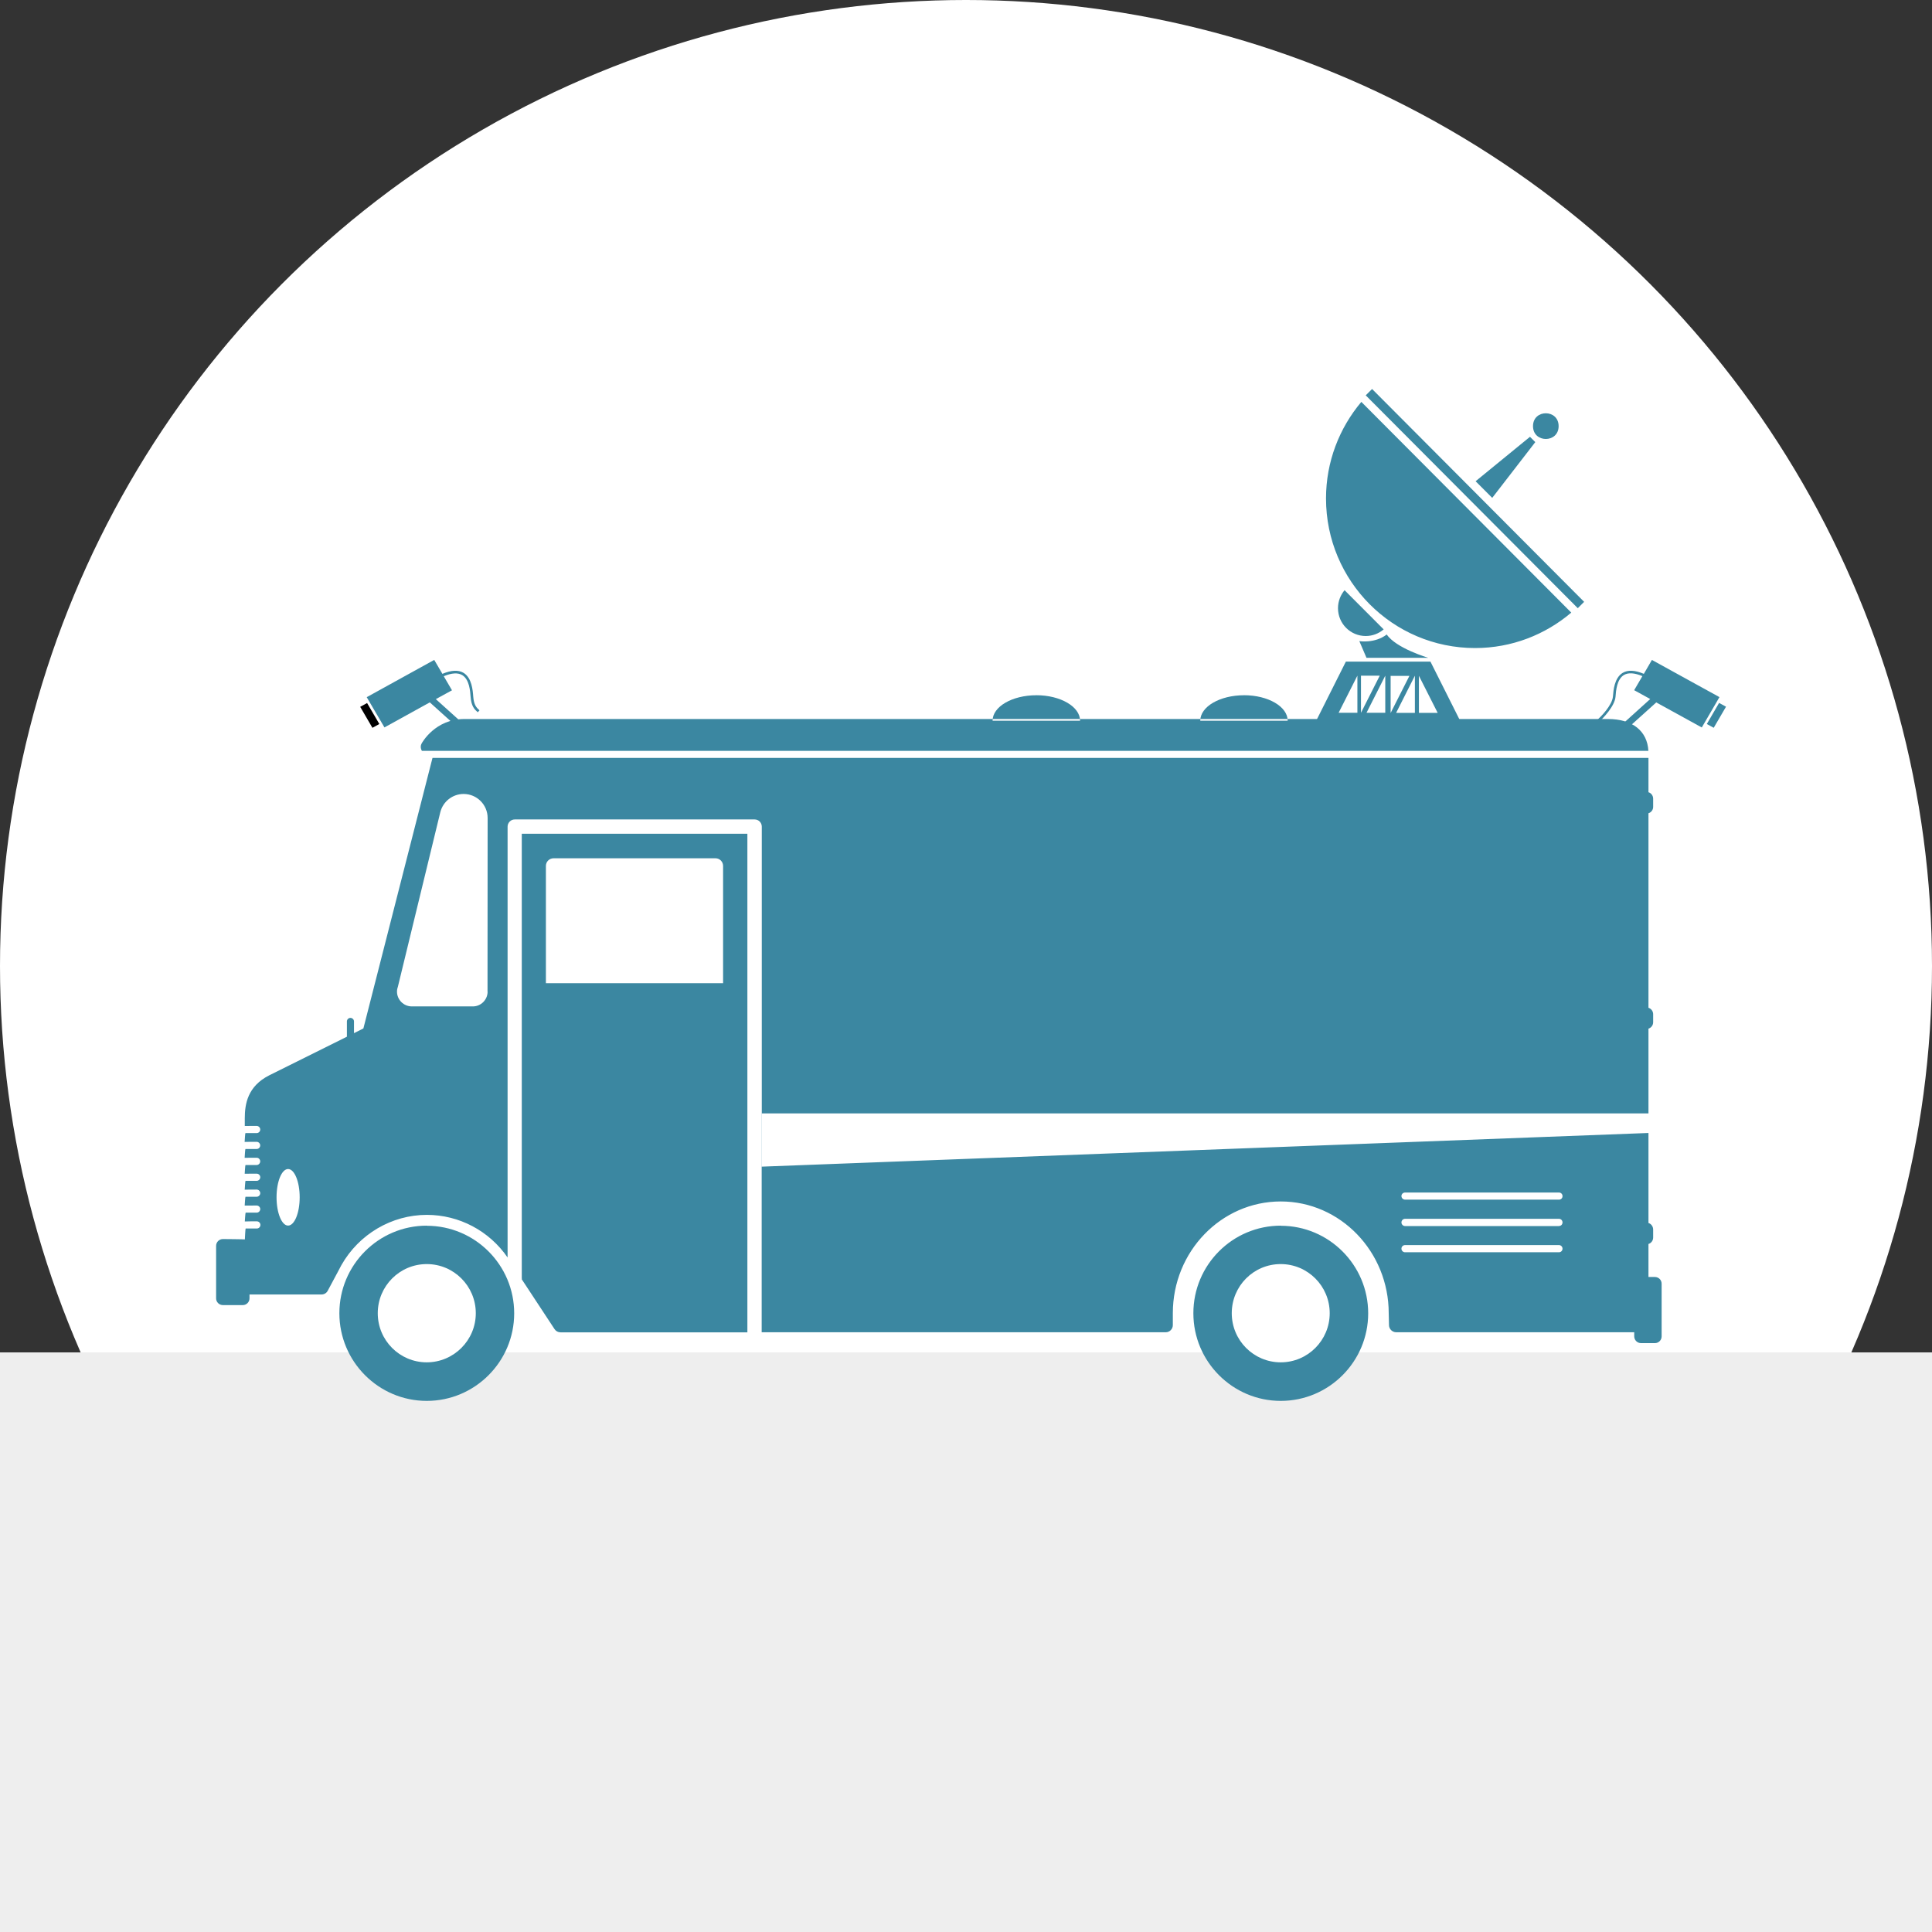 <svg viewBox="0 0 70 70" xmlns="http://www.w3.org/2000/svg" fill-rule="evenodd" clip-rule="evenodd" stroke-linejoin="round" stroke-miterlimit="1.414">
    <rect x="0" y="0" width="70" height="70" fill="#333333" stroke="none"/>
    <circle cx="35" cy="35" r="35" fill="#fff"/>
    <path d="M0 49h70v21H0V49z" fill="#eee"/>
    <ellipse cx="10.5" cy="43.75" rx="1.167" ry="1.75" fill="#fff"/>
    <circle cx="15.167" cy="47.833" r="2.333" fill="#fff"/>
    <circle cx="46.667" cy="47.833" r="2.333" fill="#fff"/>
    <path d="M50.167 43.167h7V45.5h-7v-2.333z" fill="#fff"/>
    <g fill="#3b87a1">
        <path d="M15.463 44.408c-1.748 0-3.167 1.422-3.167 3.173 0 1.75 1.42 3.176 3.167 3.176 1.744 0 3.167-1.422 3.167-3.173 0-1.75-1.42-3.172-3.167-3.172v-.002zm0 4.952c-.982 0-1.776-.795-1.776-1.78 0-.983.794-1.78 1.776-1.78.98 0 1.776.797 1.776 1.78 0 .982-.798 1.78-1.78 1.78h.003z"/>
        <path d="M37.548 25.19c-.875 0-1.585.413-1.585.923h3.17c0-.51-.71-.924-1.585-.924zM45.073 25.19c-.875 0-1.585.413-1.585.923h3.167c0-.51-.706-.924-1.582-.924zM46.405 44.408c-1.748 0-3.167 1.422-3.167 3.173 0 1.75 1.42 3.176 3.167 3.176 1.745 0 3.167-1.422 3.167-3.173 0-1.75-1.422-3.172-3.167-3.172v-.002zm0 4.952c-.982 0-1.776-.795-1.776-1.78 0-.983.79-1.78 1.773-1.78.982 0 1.776.797 1.776 1.78 0 .982-.794 1.78-1.776 1.78zM15.288 27.204h44.436c-.04-.724-.582-1.153-1.466-1.153h-41.43c-1.065 0-1.534.855-1.553.89-.037.065-.04.146-.012.215.006.02.015.035.025.05zM18.908 46.312l-.003.04 1.188 1.806c.047.072.128.115.216.115h6.77V30.208h-8.174v16.104h.002zm1.15-15.215h5.866c.153 0 .275.126.275.276v4.25h-6.42v-4.25c0-.153.125-.276.28-.276h-.002zM27.597 42.27l32.13-1.22v-3.78c.1-.032.17-.124.17-.233v-.29c0-.108-.07-.202-.17-.234v-7.048c.1-.03.17-.122.17-.23v-.296c0-.11-.07-.206-.17-.235v-1.243H15.67l-2.504 9.802c-.078.037-.196.097-.34.17v-.425c0-.07-.06-.128-.13-.128s-.127.06-.127.128v.554c-.91.45-2.418 1.2-2.81 1.397-.79.397-.89 1.045-.89 1.56v.278c.01-.003.43-.003.43-.003.07 0 .13.06.13.13 0 .073-.06.13-.13.13h-.407c-.01 0-.028.32-.028.32.008-.004.434-.004.434-.004.07 0 .13.06.13.13 0 .074-.06.13-.13.13h-.406c-.01 0-.028.32-.028.32.008-.003.434-.003.434-.003.073 0 .13.06.13.13 0 .073-.06.133-.13.133h-.404c-.01 0-.028.317-.028.317.008-.003.434-.003.434-.003.072 0 .13.06.13.128 0 .072-.06.132-.13.132h-.405c-.01 0-.028.32-.028.32.006-.004.432-.004.432-.004.072 0 .13.06.13.13 0 .072-.06.13-.13.13h-.405c-.01 0-.028.32-.028.32.007-.002.433-.002.433-.002.072 0 .13.06.13.128 0 .072-.06.13-.13.13H8.9c-.01 0-.03.32-.03.32.01-.005.435-.005.435-.005.072 0 .13.06.13.13 0 .074-.06.13-.13.13H8.9c-.01 0-.028.395-.028.395-.023-.007-.795-.013-.795-.013-.135 0-.247.11-.247.245v1.905c0 .134.11.243.247.243h.72c.134 0 .243-.11.243-.244v-.14h2.607c.097 0 .185-.052.228-.137l.36-.673c.06-.117.097-.186.135-.255.635-1.12 1.82-1.82 3.095-1.82 1.172 0 2.263.58 2.926 1.544V29.95c0-.143.118-.26.26-.26h8.69c.147 0 .26.117.26.26v12.32h-.003zm-17.16 2.135c-.23 0-.417-.46-.417-1.025 0-.567.187-1.024.418-1.024.232 0 .42.46.42 1.024 0 .567-.188 1.025-.42 1.025zm7.23-8.477c0 .294-.24.536-.534.536H14.92c-.295 0-.536-.242-.536-.536 0-.066.013-.128.035-.188l1.535-6.316c.1-.388.447-.657.844-.657.48 0 .87.39.87.87l-.004 6.29zm42.29 10.34h-.23v-1.196c.1-.032.17-.122.17-.235v-.288c0-.11-.07-.207-.17-.238v-3.97h-32.13v7.93h14.637c.144 0 .26-.116.26-.26v-.433c0-2.233 1.754-4.047 3.91-4.047 2.158 0 3.912 1.817 3.912 4.053l.01.43c.002.14.12.256.26.256h8.625v.148c0 .136.11.246.247.246h.503c.136 0 .243-.11.243-.244v-1.904c.003-.138-.107-.248-.244-.248l-.002-.002zm-3.472-.896h-5.578c-.072 0-.13-.06-.13-.13 0-.073.058-.13.13-.13h5.578c.072 0 .128.06.128.13s-.056.13-.128.13zm0-.95h-5.578c-.072 0-.13-.062-.13-.13 0-.072.058-.132.13-.132h5.578c.072 0 .128.06.128.13 0 .074-.056.13-.128.13v.002zm0-.957h-5.578c-.072 0-.13-.06-.13-.13s.058-.127.13-.127h5.578c.072 0 .128.056.128.128.003.073-.056.13-.128.13z"/>
        <path d="M49.483 14.324l.23-.23 7.683 7.712-.23.23-7.683-7.712z"/>
        <path d="M55.627 16.02l-.193-.194-1.97 1.61.602.603 1.56-2.02z"/>
        <path d="M48.044 18.06c0 2.994 2.418 5.42 5.4 5.42 1.33 0 2.545-.485 3.486-1.284l-7.606-7.635c-.797.948-1.28 2.168-1.28 3.5zm.434 3.976c0 .557.45 1.008 1.005 1.008.247 0 .473-.09.65-.24l-1.417-1.42c-.147.176-.238.403-.238.652zm7.994-6.596c0 .62-.928.62-.928 0 0-.622.928-.622.928 0M46.308 26.48h7.975v.58h-7.975v-.58zm2.945-3.247l.257.6h2.237s-1.167-.345-1.502-.844c-.44.334-.992.24-.992.24v.003zM53 26.307l-1.172-2.335h-3.065l-1.172 2.335H53zm-1.59-1.822l.68 1.344h-.68v-1.347.002zm-.146 1.344h-.68l.68-1.347v1.346zm-.883-1.34h.684l-.68 1.344V24.49h-.003zm-.19 1.337h-.68l.68-1.345v1.345zm-.88-1.345h.68l-.68 1.344V24.48v.002zm-.13 0v1.344h-.68l.68-1.345v.002z"/>
    </g>
    <path d="M15.572 25.448l1.136 1.023.158-.172-1.075-.968.585-.32-.298-.51c.287-.12.512-.135.67-.04.257.155.287.574.302.776.025.36.145.467.26.57l.063-.07c-.104-.094-.203-.184-.227-.503-.016-.22-.05-.673-.35-.855-.19-.113-.446-.1-.767.036l-.296-.505-2.446 1.35.642 1.096 1.645-.908h-.003z" fill="#3b87a1"/>
    <path d="M13.3 25.472l.444.76-.25.138-.443-.76.25-.138z"/>
    <path d="M60.012 25.448l-1.135 1.022-.158-.175 1.072-.968-.582-.32.298-.51c-.287-.12-.513-.134-.67-.04-.257.156-.288.576-.302.777-.027.36-.467.8-.582.904l-.063-.07c.107-.095.527-.517.55-.837.017-.215.05-.67.353-.852.187-.113.444-.1.766.036l.293-.504 2.447 1.347-.64 1.1-1.65-.908.002-.002zm2.273.022l-.444.762.25.137.446-.764-.25-.137z" fill="#3b87a1"/>
</svg>
